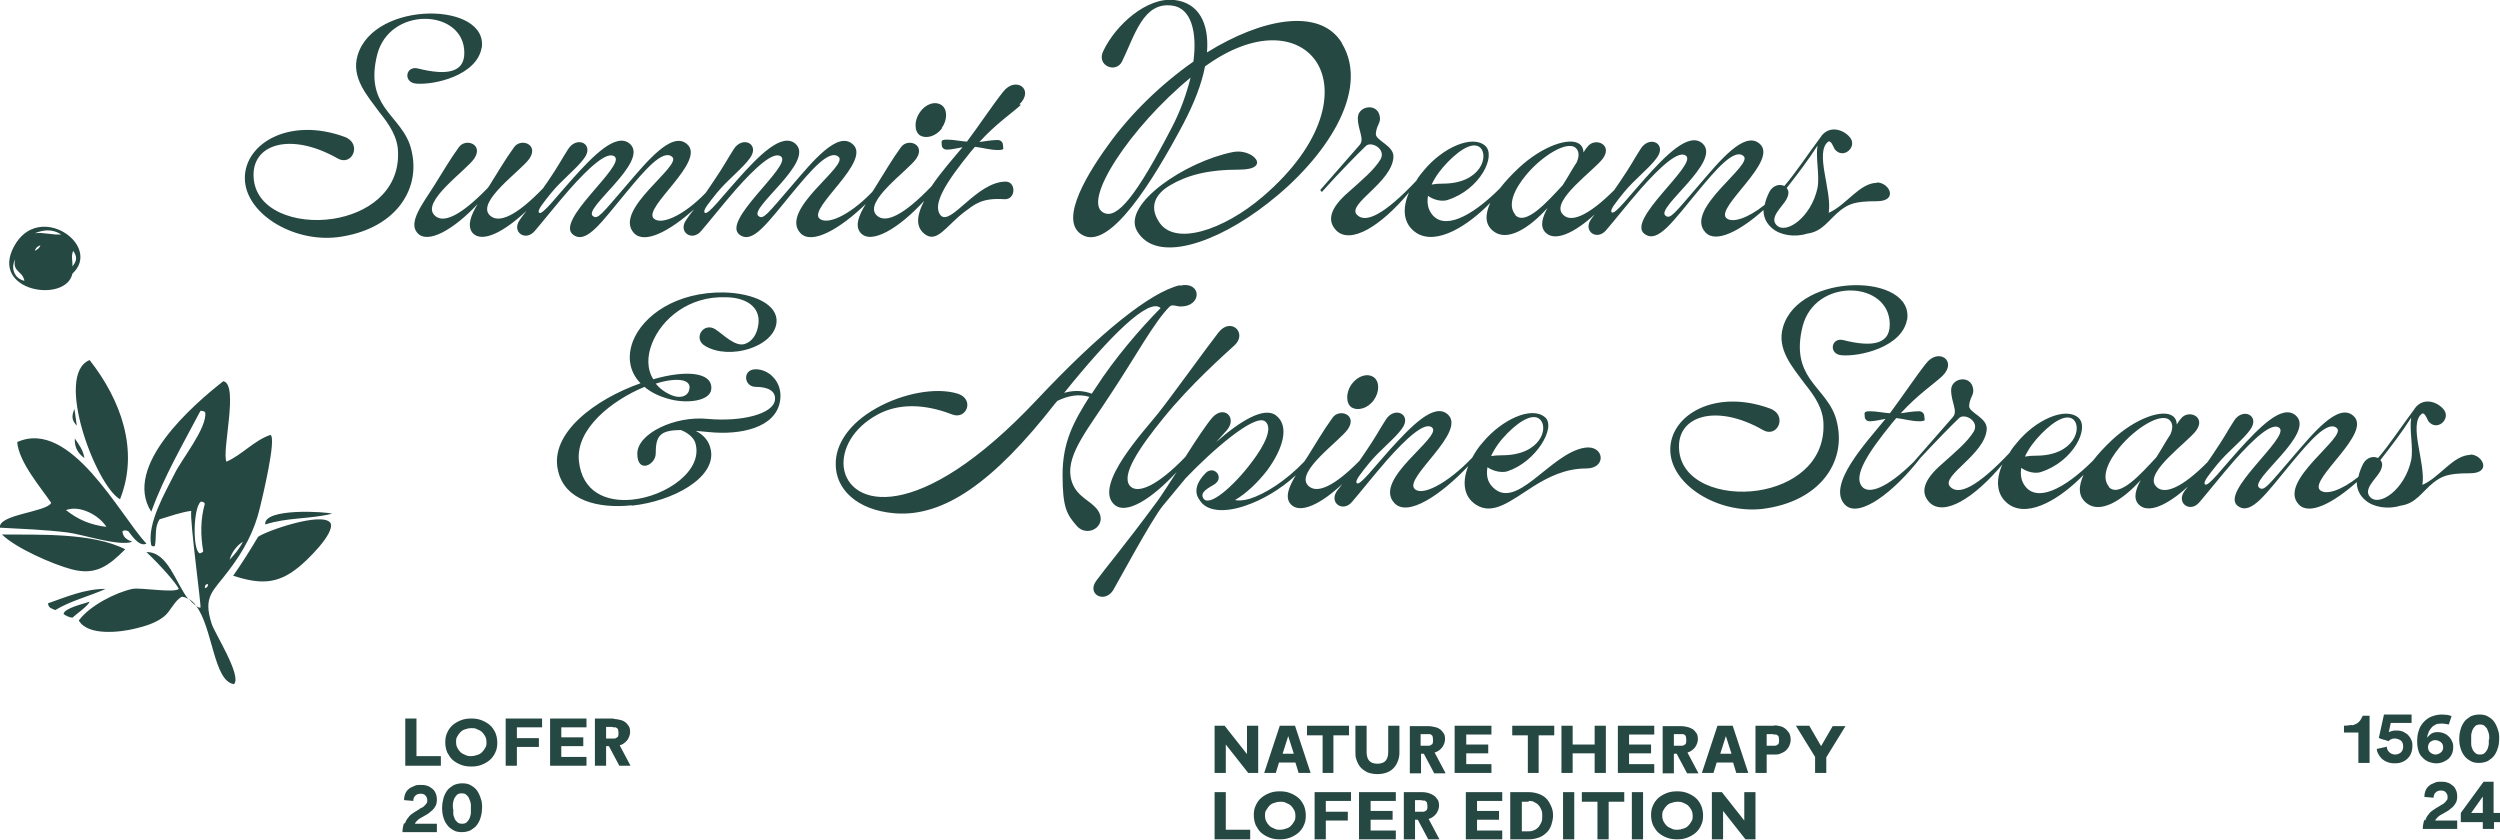 <svg xmlns="http://www.w3.org/2000/svg" xmlns:i="http://ns.adobe.com/AdobeIllustrator/10.0/" viewBox="0 0 624.9 209.9"><g><g id="Ebene_1"><path d="M606,204.9c-.2.6-.4,1.4-.4,2.3h8.6v-2.1h-5.5c.1-.3.4-.6.7-.9.3-.3.8-.6,1.4-.9.4-.2.8-.5,1.2-.7.4-.3.7-.6,1.1-.9.3-.3.6-.7.8-1.1.2-.4.3-.9.3-1.5s-.1-1.2-.3-1.6c-.2-.5-.5-.9-.9-1.2-.4-.3-.8-.6-1.3-.7-.5-.2-1-.2-1.6-.2s-1.1,0-1.6.3c-.5.2-1,.4-1.3.7-.4.3-.7.7-.9,1.2-.2.5-.3,1-.3,1.6l2.3.2c0-.6.2-1,.5-1.3.3-.3.7-.5,1.3-.5s.9.1,1.2.4c.3.3.5.7.5,1.2s0,.6-.2.8c-.1.2-.3.4-.5.6-.2.2-.4.4-.7.5-.3.2-.5.3-.8.5-.4.2-.8.5-1.3.8-.4.3-.9.6-1.2,1.1-.4.4-.7,1-.9,1.6M606.9,186.8c0-.5.2-1,.5-1.3.4-.3.8-.5,1.3-.5s1,.2,1.4.5c.4.3.6.8.6,1.3s-.2,1-.6,1.3c-.4.3-.8.5-1.3.5s-1-.2-1.3-.5c-.4-.3-.6-.8-.6-1.3M604.6,182.6c-.3.8-.4,1.7-.4,2.7s.1,1.6.3,2.3c.2.7.5,1.3,1,1.7.4.5.9.8,1.5,1.1.6.2,1.2.4,1.9.4s1.2-.1,1.7-.3c.5-.2,1-.5,1.4-.8.4-.4.7-.8.9-1.3.2-.5.3-1,.3-1.6s0-1-.3-1.5c-.2-.5-.4-.8-.8-1.2-.3-.3-.7-.6-1.2-.8-.5-.2-1-.3-1.6-.3s-1.1.1-1.6.4c-.4.3-.7.6-1,1,0-.4.1-.8.3-1.2.1-.4.3-.7.6-1.1.2-.3.5-.6.9-.8.3-.2.7-.4,1.2-.4.7-.1,1.5,0,2.4.2l.7-2.1c-.2-.1-.6-.2-1-.3-.4,0-.9-.1-1.4-.1-1,0-1.8.2-2.6.5-.8.3-1.4.8-2,1.4-.5.6-1,1.3-1.2,2.1M596.4,186.7l-2.3.5c0,.5.2.9.4,1.3.2.4.5.8.9,1.2.4.3.8.6,1.4.8.5.2,1.1.3,1.8.3s1.3-.1,1.8-.3c.5-.2,1-.5,1.4-.9.4-.4.7-.8.9-1.4.2-.5.3-1.1.3-1.7s0-1.1-.3-1.6c-.2-.5-.5-.9-.8-1.2s-.8-.6-1.2-.8c-.5-.2-1-.3-1.6-.3s-.8,0-1.1.1-.7.2-.9.3l.5-2.3h5.2v-2.1h-6.9l-1.3,5.9c.1,0,.3,0,.5.2.2,0,.4.1.7.2.2,0,.5.1.7.2.2,0,.4.1.5.2.2-.2.4-.4.7-.5.3-.2.6-.2,1-.2s1,.2,1.4.5c.4.3.6.8.6,1.5s-.2,1.1-.6,1.5c-.4.3-.8.5-1.4.5s-1.1-.2-1.5-.6c-.4-.4-.6-.9-.6-1.4M587.8,181.2c-.5.1-1.2.2-1.9.2v1.7h3.6v7.6h2.8v-11.8h-1.7c-.2.4-.4.8-.6,1.1-.2.3-.5.6-.8.8-.3.2-.8.4-1.3.5M452.3,181.4h-3.4l4.8,7.8v4h2.8v-3.9l4.8-7.8h-3.2l-2.9,5-2.9-5ZM443.3,183.6c.1,0,.3,0,.5,0,.2,0,.3,0,.5.2.1.1.3.2.3.4,0,.2.1.4.1.8s0,.6-.1.8c0,.2-.2.3-.4.4-.1.1-.3.2-.5.2-.2,0-.3,0-.5,0h-1.6v-2.9h1.7ZM443.5,181.4h-4.7v11.8h2.8v-4.6h1.9c.6,0,1.2,0,1.7-.3.5-.2.9-.4,1.3-.8.3-.3.6-.7.8-1.2.2-.5.3-.9.3-1.4s-.1-1.2-.4-1.7c-.3-.4-.6-.8-1-1.1-.4-.3-.8-.5-1.3-.6-.5-.1-.9-.2-1.4-.2M430.4,198h-2.5v11.8h2.8v-7.1l5.6,7.1h2.5v-11.8h-2.8v7.1l-5.6-7.1ZM432.7,188.4h-2.7l1.4-4.4,1.4,4.4ZM434.1,193.2h2.9l-3.9-11.8h-3.8l-3.9,11.8h2.9l.8-2.6h4.1l.8,2.6ZM415.5,203.9c0-.5,0-1,.3-1.4.2-.4.5-.8.8-1.1.3-.3.7-.6,1.2-.7.5-.2,1-.3,1.5-.3s1,0,1.5.3c.5.2.9.4,1.2.7.3.3.6.7.8,1.1.2.4.3.9.3,1.4s0,1-.3,1.4c-.2.4-.5.8-.8,1.1-.3.3-.7.6-1.2.7-.5.2-1,.3-1.5.3s-1,0-1.5-.3c-.5-.2-.9-.4-1.2-.7s-.6-.7-.8-1.1c-.2-.4-.3-.9-.3-1.4M413.2,201.3c-.4.8-.5,1.6-.5,2.5s.2,1.8.5,2.5c.4.7.8,1.4,1.4,1.9.6.5,1.3.9,2.1,1.2.8.3,1.6.4,2.5.4s1.7-.1,2.5-.4c.8-.3,1.5-.7,2.1-1.2.6-.5,1.1-1.2,1.4-1.9.4-.8.5-1.6.5-2.5s-.2-1.8-.5-2.5c-.4-.8-.8-1.4-1.4-1.9-.6-.5-1.3-.9-2.1-1.2-.8-.3-1.6-.4-2.5-.4s-1.7.1-2.5.4c-.8.3-1.5.7-2.1,1.2-.6.5-1.1,1.2-1.4,1.9M421.5,185c0,.3,0,.6-.1.8,0,.2-.2.3-.4.4-.1.1-.3.2-.5.2-.2,0-.3,0-.5,0h-1.6v-2.9h1.7c.1,0,.3,0,.5,0,.2,0,.3,0,.5.2.1.1.3.2.3.4,0,.2.1.4.1.8M424.5,193.2l-2.7-5.1c.8-.2,1.4-.7,1.9-1.3.4-.6.7-1.3.7-2s-.1-1.2-.4-1.6c-.3-.4-.6-.8-1-1s-.8-.4-1.3-.5c-.5-.1-.9-.2-1.4-.2h-4.7v11.8h2.8v-4.9h.7l2.6,4.9h2.8ZM407.2,191v-2.7h5.5v-2.2h-5.5v-2.5h6.3v-2.2h-9.1v11.8h9.1v-2.2h-6.3ZM410.7,198h-2.8v11.8h2.8v-11.8ZM405.9,198h-10.5v2.4h3.9v9.4h2.8v-9.4h3.9v-2.4ZM393.5,198h-2.8v11.8h2.8v-11.8ZM393.1,181.4h-2.8v11.8h2.8v-4.9h5.5v4.9h2.8v-11.8h-2.8v4.7h-5.5v-4.7ZM384.6,193.2v-9.4h3.9v-2.4h-10.5v2.4h3.9v9.4h2.8ZM382.1,200.2c.5,0,1,0,1.4.3.4.2.8.4,1.1.8.3.3.5.7.7,1.2.2.4.2.9.2,1.5s0,1-.2,1.5c-.2.4-.4.8-.7,1.2-.3.3-.6.6-1.1.8-.4.2-.9.3-1.4.3h-1.7v-7.4h1.7ZM382.1,198h-4.6v11.8h4.6c1,0,1.9-.2,2.7-.5.8-.3,1.4-.8,1.9-1.3.5-.5.9-1.2,1.1-1.9.2-.7.4-1.4.4-2.2s-.1-1.5-.4-2.2c-.3-.7-.6-1.3-1.1-1.9-.5-.6-1.2-1-1.9-1.3-.8-.3-1.7-.5-2.7-.5M375.5,198h-9.1v11.8h9.1v-2.2h-6.3v-2.7h5.5v-2.2h-5.5v-2.5h6.3v-2.2ZM372.7,181.4h-9.1v11.8h9.2v-2.2h-6.3v-2.7h5.5v-2.2h-5.5v-2.5h6.3v-2.2ZM358.2,185c0,.3,0,.6-.1.8,0,.2-.2.3-.4.4-.1.1-.3.2-.5.2-.2,0-.3,0-.5,0h-1.6v-2.9h1.7c.1,0,.3,0,.5,0,.2,0,.3,0,.5.2.1.1.3.2.3.4,0,.2.1.4.1.8M361.3,193.2l-2.7-5.1c.8-.2,1.4-.7,1.9-1.3.4-.6.7-1.3.7-2s-.1-1.2-.4-1.6c-.3-.4-.6-.8-1-1-.4-.3-.8-.4-1.3-.5-.5-.1-.9-.2-1.4-.2h-4.7v11.8h2.8v-4.9h.7l2.6,4.9h2.8ZM355.4,200.1c.1,0,.3,0,.5,0,.2,0,.3,0,.5.2.1.1.3.2.3.4,0,.2.1.4.1.8s0,.6-.1.8c0,.2-.2.3-.4.4-.1.1-.3.2-.5.2-.2,0-.3,0-.5,0h-1.6v-2.9h1.7ZM355.6,198h-4.7v11.8h2.8v-4.9h.7l2.6,4.9h2.8l-2.7-5.1c.8-.2,1.4-.7,1.9-1.3.4-.6.7-1.3.7-2s-.1-1.2-.4-1.6c-.3-.4-.6-.8-1-1-.4-.3-.8-.4-1.3-.6-.5-.1-.9-.2-1.4-.2M348.8,198h-9.1v11.8h9.2v-2.2h-6.3v-2.7h5.5v-2.2h-5.5v-2.5h6.3v-2.2ZM341.6,181.4h-2.8v6.7c0,.6,0,1.2.3,1.9.2.6.5,1.2.9,1.7.4.5,1,.9,1.7,1.3.7.3,1.6.5,2.6.5s1.9-.2,2.6-.5c.7-.3,1.2-.7,1.7-1.3.4-.5.7-1.1.9-1.7.2-.6.3-1.2.3-1.9v-6.7h-2.8v6.6c0,.9-.2,1.6-.6,2.1-.4.5-1.1.8-2.1.8s-1.7-.3-2.1-.8c-.4-.5-.6-1.2-.6-2.1v-6.6ZM337.7,198h-9.1v11.8h2.8v-4.7h5.5v-2.2h-5.5v-2.7h6.3v-2.2ZM333.3,193.2v-9.4h3.9v-2.4h-10.5v2.4h3.9v9.4h2.8ZM323.3,188.4h-2.7l1.4-4.4,1.4,4.4ZM324.7,193.2h2.9l-3.9-11.8h-3.8l-3.9,11.8h2.9l.8-2.6h4.1l.8,2.6ZM316.2,203.9c0-.5,0-1,.3-1.4s.5-.8.8-1.1c.3-.3.7-.6,1.2-.7.5-.2,1-.3,1.5-.3s1,0,1.5.3c.5.2.9.4,1.2.7.3.3.6.7.8,1.1.2.4.3.9.3,1.4s0,1-.3,1.4c-.2.4-.5.8-.8,1.1-.3.3-.7.6-1.2.7-.5.2-1,.3-1.5.3s-1,0-1.5-.3c-.5-.2-.9-.4-1.2-.7-.3-.3-.6-.7-.8-1.1-.2-.4-.3-.9-.3-1.4M313.9,201.3c-.4.8-.5,1.6-.5,2.5s.2,1.8.5,2.5c.4.7.8,1.4,1.4,1.9.6.5,1.3.9,2.1,1.2.8.3,1.6.4,2.5.4s1.7-.1,2.5-.4c.8-.3,1.5-.7,2.1-1.2.6-.5,1.1-1.2,1.4-1.9.4-.8.5-1.6.5-2.5s-.2-1.8-.5-2.5c-.4-.8-.8-1.4-1.4-1.9-.6-.5-1.3-.9-2.1-1.2-.8-.3-1.6-.4-2.5-.4s-1.7.1-2.5.4c-.8.3-1.5.7-2.1,1.2-.6.5-1.1,1.2-1.4,1.9M306.4,198h-2.8v11.8h8.9v-2.4h-6.1v-9.4ZM306.1,181.4h-2.5v11.8h2.8v-7.1l5.6,7.1h2.5v-11.8h-2.8v7.1l-5.6-7.1ZM274,145.2c-2.4,3.3,2,5.7,4.2,2.4.7-1.1,9.5-17.5,12.4-21.1,2-2.4,4-4.8,5.8-7,6.5-6.8,17.1-16.1,19.8-14.2,2.1,1.6-.1,6-3.3,10.2-4.4,5.9-10.9,11.7-12.2,8.9-.7-1.4,1.3-2.4,2.8-3.3,2.7-1.7,0-4.9-2.1-2.9-2.4,2.4-3,4.8-1.6,6.7,1.7,3,6.3,3.3,11.5,1.5,4.2-1.4,8.8-4.1,12.6-7.6-1.7,2.8-2.8,5.5-1.3,7.2,2.3,2.6,7.6,0,12.9-5-.5.7-1,1.3-1.3,1.7-2.1,3,1.5,5.5,3.8,2.7,1.9-2.2,5.3-6.5,8.7-10.4,4.7-5.3,9.5-9.8,11.3-8.1,2.5,2.4-14.9,12.9-9.5,18.8,3.3,3.7,11.7-2,18.5-9.2-1.5,3.8-1.3,7.6,2,9.7,4.3,2.7,8.7-1.1,14.4-4.7,3.7-2.3,7.9-4.4,13.1-4.4s4.5-5.9-.3-5.2c-8.8,1.3-17.5,16.7-23.5,9.4-2.4-3-.2-8.1,2.8-11.6,3.3-3.8,7.4-6.7,9.4-4.9,2.3,2.1.2,9-9.4,9s-2.4,5.2,1.3,4c7.1-2.3,12.3-11,9.4-13.5-3.4-2.9-10.8.6-15.5,6.2-1.1,1.2-2,2.6-2.7,3.9-6.3,6.6-12.6,9.7-14.4,7.8-2.8-2.7,13.1-14.2,8.3-18.6-3.4-3.1-9.2,3-14.4,8.7-3.8,4.2-7.5,9.1-8.3,8.5-.7-.5,1-2.5,3-5,2.7-3.3,6.4-6.1,8.2-8.6,2.7-3.6-1.8-5.8-4-2.3-1.8,2.8-2.3,4-5.3,8.4-.4.6-.8,1.2-1.3,1.9-6.4,6.5-10.7,8.3-12.8,6.2-3.4-3.4,7.8-11.1,9.9-14.1,2.5-3.6-2.1-5.3-3.8-2.9-2.4,3.3-4.2,6.5-6.3,9.8-.3.4-.5.8-.8,1.2-4.6,4.8-9.8,8.1-13.7,9.3-1.4.4-2.7.5-3.6.3,2.9-1.7,5.8-4.5,8.1-7.5,3.8-5.2,5.7-11,2.1-13.7-3-2.2-9,1.5-14.9,6.7l2.7-3c2.6-3.1-.7-6.3-3.6-3.2-1.4,1.6-4.1,5.6-6.8,9.9-7.1,7.4-12.1,9.4-13.9,7.2-2.2-2.7,2.4-9.5,8.4-16.9,6.8-8.4,15.4-16,17.8-18.2,3.3-3.1-1-7.2-4.1-3.1-2.6,3.3-11.8,16.1-15,20.1-3.3,4.2-16.1,17.8-11.1,22.7,3,3,9.7-1.5,15.7-8-2,3.1-3.8,5.9-4.9,7.4-8.5,11.5-12.8,16.5-14.9,19.4M343.4,100c1.5-2.1,1.4-4.7,0-5.7-1.6-1.1-4-.4-5.6,1.8-1.4,2-1.4,4.7,0,5.7,1.6,1,4.1.3,5.6-1.8M163.9,95.9c5-1.6,9.4-1.3,8.3,1.8-.5,1.5-2.4,1.9-4.3,1.1-1.7-.7-3-1.7-4-2.9M157.9,126.4c10.4-1.1,21-7,19.8-13.8-.4-2.5-2-4-3.8-4.9l3.3.3c7.8.8,16.8-1,17.8-7.9.7-4.5-2.7-7.8-6.1-7.8s-3,4.4,0,4.4,5.1,1,4.8,3.3c-.4,3.4-8.1,5.5-16.9,4.7-8-.8-17.5,3.6-17.5,8.7s4.6,2.8,4.6,0c0-4.4,1-5.9,6.3-5.9,1.9.7,3.3,2.1,3.6,3.2,2.1,6.9-7.3,13.4-15.9,14.2-6.4.6-12.4-1.9-13.2-9.7-.8-8.1,8.4-15.2,16.4-18.5,1.5,1.3,3.5,2.3,6,3,4.5,1.3,10.5.6,10.7-2.5.3-4.3-6.6-4.7-14.5-2.4-1.6-2.5-1.6-5.8-.3-9,2.4-6.1,9.2-11.8,18.3-11.5,4.9,0,8.7,2.2,8.3,6.5-.3,2.8-1.6,4.6-3.5,5.2-2.4.7-5.3-2.4-7.3-3.7-3-1.9-5.7,2.4-2.5,4.2,6.1,3.6,17.2.2,17.8-5.9.4-4.5-5.7-7.3-13.1-7.5-12-.2-20.3,5.8-22.8,12.2-1.4,3.7-1,7.5,1.9,10.5-11.1,3.9-22.9,12.4-20.6,21.9,1.7,7.4,10,9.5,18.4,8.6M153.2,181.8c.1,0,.3,0,.5,0,.2,0,.3,0,.5.2.1.1.3.2.3.4,0,.2.1.4.1.8s0,.6-.1.8c0,.2-.2.3-.4.4-.1.1-.3.2-.5.2-.2,0-.3,0-.5,0h-1.6v-2.9h1.7ZM153.4,179.6h-4.7v11.8h2.8v-4.9h.7l2.6,4.9h2.8l-2.7-5.1c.8-.2,1.4-.7,1.9-1.3.4-.6.7-1.3.7-2s-.1-1.2-.4-1.6c-.3-.4-.6-.8-1-1-.4-.3-.8-.4-1.3-.5-.5-.1-.9-.2-1.4-.2M146.6,179.6h-9.1v11.8h9.1v-2.2h-6.3v-2.7h5.5v-2.2h-5.5v-2.5h6.3v-2.2ZM135.5,179.6h-9.1v11.8h2.8v-4.7h5.5v-2.2h-5.5v-2.7h6.3v-2.2ZM120.5,188c-.3.3-.7.6-1.2.7-.5.2-1,.3-1.5.3s-1,0-1.5-.3c-.5-.2-.9-.4-1.2-.7-.3-.3-.6-.7-.8-1.1-.2-.4-.3-.9-.3-1.4s0-1,.3-1.4c.2-.4.5-.8.8-1.1.3-.3.7-.6,1.2-.7.5-.2,1-.3,1.5-.3s1,0,1.5.3c.5.2.9.4,1.2.7.3.3.6.7.8,1.1.2.4.3.9.3,1.4s0,1-.3,1.4c-.2.4-.5.8-.8,1.1M120.3,191.2c.8-.3,1.5-.7,2.1-1.2.6-.5,1.1-1.2,1.4-1.9.4-.8.5-1.6.5-2.5s-.2-1.8-.5-2.5c-.4-.8-.8-1.4-1.4-1.9-.6-.5-1.3-.9-2.1-1.2-.8-.3-1.6-.4-2.5-.4s-1.7.1-2.5.4c-.8.3-1.5.7-2.1,1.2-.6.5-1.1,1.2-1.4,1.9-.4.8-.5,1.6-.5,2.5s.2,1.8.5,2.5c.4.7.8,1.4,1.4,1.9.6.5,1.3.9,2.1,1.2.8.3,1.6.4,2.5.4s1.7-.1,2.5-.4M113.2,202.1c0-.3,0-.7,0-1.1,0-.4.2-.9.3-1.3.2-.4.4-.7.7-1,.3-.3.7-.4,1.2-.4s.9.1,1.2.4c.3.3.6.6.7,1,.2.4.3.8.4,1.3,0,.4,0,.8,0,1.1s0,.7,0,1.1c0,.4-.2.9-.3,1.3-.2.4-.4.7-.7,1-.3.3-.7.4-1.2.4s-.9-.1-1.2-.4c-.3-.3-.6-.6-.7-1-.2-.4-.3-.8-.3-1.2,0-.4,0-.8,0-1.1M110.8,199.8c-.2.7-.3,1.5-.3,2.2s.1,1.5.3,2.2c.2.7.5,1.4.9,1.9.4.6.9,1,1.6,1.4.6.4,1.4.5,2.2.5s1.6-.2,2.2-.5c.6-.4,1.2-.8,1.6-1.4.4-.6.7-1.2.9-2,.2-.7.3-1.5.3-2.2s0-1.5-.3-2.2c-.2-.7-.5-1.4-.9-2-.4-.6-.9-1-1.6-1.4-.6-.4-1.4-.5-2.2-.5s-1.6.2-2.2.5c-.6.4-1.2.8-1.6,1.4-.4.6-.7,1.2-.9,2M101,205.7c-.2.6-.4,1.4-.4,2.3h8.6v-2.1h-5.5c.1-.3.4-.6.7-.9.3-.3.8-.6,1.4-.9.4-.2.8-.5,1.2-.7.4-.3.7-.6,1.1-.9.3-.3.6-.7.8-1.1.2-.4.3-.9.3-1.5s-.1-1.2-.3-1.6c-.2-.5-.5-.9-.9-1.2-.4-.3-.8-.6-1.3-.7-.5-.2-1-.2-1.6-.2s-1.1,0-1.6.3c-.5.2-1,.4-1.3.7-.4.3-.7.7-.9,1.2-.2.5-.3,1-.3,1.6l2.3.2c0-.6.2-1,.5-1.3.3-.3.7-.5,1.3-.5s.9.1,1.2.4c.3.3.5.7.5,1.2s0,.6-.2.8c-.1.2-.3.4-.5.6-.2.2-.4.4-.7.5s-.5.3-.8.5c-.4.2-.8.5-1.3.8-.4.3-.9.6-1.2,1.1-.4.4-.7,1-.9,1.6M101.3,191.4h8.9v-2.4h-6.1v-9.4h-2.8v11.8ZM58.2,143.9c6.6,2.1,11,2.3,16.4-2.1,1.7-1.3,9.3-8.5,8-11.1-2.1-2.9-16.3,2.1-18.1,3.5-1.9,3.2-3.9,6.4-6.2,9.7M66.3,131.1c5.5-1.8,11.1-1.3,16.7-2.7-1.5-.5-17.2-1.5-16.7,2.7M15.9,153.5c.6.4,1.3.8,2.2.9.7-.7,3.9-2.9,4.3-4,0,0,0,0,0,0,0,0,0,0,0,0,0,0,0,0,0,0,0,0,0,0,0,0-1,.4-6.5,1.6-6.5,3.1M26.3,147.2c-5.1,0-9.7,2-14.3,3.6.1,1.3,1.1,1.3,1.8,1.7,4-2.4,8.4-3.4,12.6-5.3M31.3,137.3c-8.2-4.2-21.8-3.6-30.8-3.7,3.4,3.4,12.8,7.5,17.4,8.7,6,1.6,9.2-.8,13.4-5M16.5,127.5c3.4-1.3,8.2,1.2,10.1,4.2-4-.5-7.1-1.8-10.1-4.2M0,131.9c5.6.3,11.2.5,16.9,1.2,3.5.4,13,3.6,16.2,2.3-1.6-.5-2.4-1.3-2.5-2.6.4-.3.9-.3,1.5,0,.6.7,2.6,4,4.5,3.1-6.7-7.2-19-31.4-32.3-25.4.4,5,5.8,11.2,8.5,15.2-1.1,2.3-13.4,2.9-12.8,6.2M21.1,114.5c-.3-2-1.4-3.4-2.4-4.9-.1,2,.6,3.6,2.4,4.9M19.2,106.4c-.2-1.5-.4-2.8-.6-4.2-.8,2-.6,2.9.6,4.2M18.1,66.6c.1-1.4-.4-2.6.2-3.9,1,1.5,1,2.4-.2,3.9M15.3,58.6c-2.2.2-4.4-.6-6.6-.3,2.2-.9,4.4-1.1,6.6.3M6.1,70.2c-2.5-.6-3.5-3.1-2.3-5.4-.8,3.2,1.9,2.9,2.3,5.4M3.8,64.7c0-.1,0-.3,0-.4,0,0,0,0,0,0v.4ZM8.7,62.7c.2-.7.6-1.1,1.4-1.4-.3.9-.9,1.1-1.4,1.4M18.1,68.4c7.6-7-8.4-18.3-14.6-6.8-6.1,11.3,13,14.3,14.6,6.8M30,124.8c4.9-12.3.1-25-7.6-34.8-8.9,3.6,1.5,31.3,7.6,34.8M36.5,138s0,0,0,0c0,0,0,0,0,0h-.1s.1,0,.1,0h0M45.6,149.2c.6,0,1.1.3,1.5.6-3.2-4-5.1-11.9-10.5-11.8,3.5,3.3,7.3,7.6,8.1,9.2-1.1,1.1-9.6-.4-11.6,0-4.2.9-10.7,4.2-13.4,7.9,2.3,4,10.6,2.9,14.2,2,2.5-.6,5.1-1.4,7.1-3,1.6-1.2,2.7-4.2,4.6-5M49,151.4c-.5-.7-1.1-1.3-1.8-1.7.6.7,1.2,1.3,1.8,1.7M52,146q0,.9-.8,1c0-.7.2-1,.8-1M51.2,125.9c-1.1,3.9-1.1,7.9-.4,11.9-.2.3-.6.5-.9.5-1.8-.8-1.6-11.5.3-12.9.4,0,.7,0,1,.5M57.4,139.9c.5-1.9,1.8-3.5,3.3-4.5-.9,1.9-2.1,3.2-3.3,4.5M55.8,95.3c-7.3,5.7-25.3,21.2-18,32.6,3.3-9,8-17,12.3-25.2.5,0,.9,0,1.2.4.5,3.9-6,11.8-7.7,15.4-2.3,4.6-6.9,12.4-5.8,17.8.3.3.5.3.9.2.5-2.2-.2-4.6,1.2-6.7,2.4-.7,5.4-1.8,7.9-2.1-.4,2.4,2.6,24.1,2.3,24.2-.4,0-.8-.2-1.1-.5,4.2,5.5,4.4,19,9.5,19.6,2-2.1-4.9-12.8-5.6-15.1-2.2-6.9.3-8,4.2-13.2,3.8-5,6.5-9.9,7.9-15.9.5-2.1,4.2-17.3,2.6-18.1-4.1,1.4-7.1,5-11,6.7-1.2-2.7,3.1-19.1-.7-20.1M120.4,12.1c1.9-11.7-26.9-12.1-31,1.7-1.7,5.6,2.4,10.1,5.4,14.2,2.4,3,4.7,6.2,4.7,10.3.2,9.7-7.8,15.1-16.3,16.4-9.3,1.4-19.3-2.1-19.8-10.3-.6-8.4,9.2-11.5,21-4.8,3.7,2.1,6.2-3.8,1.7-5.4-13.7-5-24.9,1.6-24.9,10.3s11.8,16.1,23.1,14.8c14.2-1.8,20.9-11.6,18.6-21.5-1-4.8-4.4-7.5-6.8-11-2.1-3.1-3.4-6.9-1.8-13.2,3.1-11.8,20.5-11.4,21.7-1.5.7,6.1-4.1,6.9-11.6,5-3-.7-3.7,3.5-.4,3.8,4.5.4,15.2-2,16.4-9M235.4,32c1.5-2.1,1.4-4.7,0-5.7-1.6-1.1-4-.4-5.5,1.8-1.4,2-1.4,4.7,0,5.7,1.6,1,4.1.3,5.6-1.8M254.8,26.1c3.9-3.8-1-7.2-4.1-3.1-2.4,3-6,8.4-9,12.4-1.6-.1-3.3-.5-5-.5s-1.3.5-1.3,1.3.6,1.2,1.3,1.2c1.3,0,2.6-.4,3.9-.6-2.1,2.5-5.3,6.1-7.8,9.8-6.9,7.2-11.5,9.4-13.7,7.2-3.4-3.4,7.8-11.1,9.9-14.1,2.5-3.6-2.1-5.3-3.8-2.9-2.4,3.3-4.2,6.5-6.3,9.8-.3.5-.6,1-.9,1.4-5.9,6.1-11.4,8.3-13.2,6.6-2.8-2.7,13.3-14.4,8.3-18.6-3.8-3.3-10.1,4.5-15,10.2-6.3,7.3-7.3,8.8-8.5,7.8-2.6-1.9,14.1-13.5,9.3-18-3.4-3.1-9.3,3-14.4,8.7-3.8,4.2-7.5,9.1-8.3,8.5-.7-.5,1-2.5,3-5,2.7-3.3,6.4-6.1,8.2-8.6,2.7-3.6-1.8-5.8-4-2.3-1.8,2.8-2.3,4-5.3,8.4-.5.7-1.1,1.6-1.7,2.5-5.8,6-11.3,8.1-13,6.4-2.8-2.7,13.3-14.4,8.3-18.6-3.8-3.3-10.1,4.5-15,10.2-6.3,7.3-7.3,8.8-8.5,7.8-2.6-1.9,14.1-13.5,9.3-18-3.4-3.1-9.3,3-14.4,8.7-3.8,4.2-7.5,9.1-8.3,8.5-.7-.5,1-2.5,3-5,2.7-3.3,6.4-6.1,8.2-8.6,2.7-3.6-1.8-5.8-4-2.3-1.8,2.8-2.3,4-5.3,8.4-.3.4-.6.8-.9,1.3-6.7,7-11.2,9-13.4,6.8-3.4-3.4,7.8-11.1,9.9-14.1,2.5-3.6-2.1-5.3-3.8-2.9-2.4,3.3-4.2,6.5-6.3,9.8l-.4.5c-6.7,6.9-11.1,8.9-13.2,6.7-3.4-3.4,7.8-11.1,9.9-14.1,2.5-3.6-2.1-5.3-3.8-2.9-2.4,3.3-4.2,6.5-6.3,9.8-2.8,4.4-6.4,9-4.1,11.6,2.6,3,9.2-.9,15.1-7.2-1.7,2.8-2.7,5.4-1.3,7.2,2.4,2.7,8-.3,13.5-5.5-.7.9-1.3,1.7-1.7,2.3-2.1,3,1.5,5.5,3.8,2.7,1.9-2.2,5.3-6.5,8.7-10.4,4.7-5.3,9.5-9.8,11.3-8.1,2.5,2.4-15.2,16.1-10.4,19.5,3.3,2.4,7-3.1,13.4-10.8,4.4-5.3,9-10.7,11.3-8.7,2.7,2.2-15,13.3-9.5,19.1,2.7,2.8,9-.6,15-6-.9,1.1-1.6,2.1-2,2.7-2.1,3,1.5,5.5,3.8,2.7,1.9-2.2,5.3-6.5,8.7-10.4,4.7-5.3,9.5-9.8,11.3-8.1,2.5,2.4-15.2,16.1-10.4,19.5,3.3,2.4,7-3.1,13.4-10.8,4.4-5.3,9-10.7,11.3-8.7,2.7,2.2-15,13.3-9.5,19.1,2.9,3,10-1.2,16.3-7.3-1.7,2.8-2.8,5.4-1.3,7.2,2.7,3.1,9.8-1.3,15.9-8-1.7,3.3-2.3,6.3,0,8.2,3.1,2.6,5.4-1.8,9.9-5.3,2.7-2,4.4-3.7,10.2-3.3,2.9.1,2.9-4.4.3-4.4-7.3,0-13.8,11.3-16.3,8.4-2.2-2.7,1.5-8.4,7.5-15.8l1.1-1.3c1.8.2,3.8.8,5.7.8s1.3-.4,1.3-1.2-.6-1.3-1.3-1.3c-1.6,0-3,.3-4.6.5,4.3-4.7,8.4-7.4,10.4-9.3M290.2,76.9c-5.5,5.6-11.5,12.6-16.3,20l-1,1.5c-2.2-.8-4.5-.9-6.9-.2,11.5-14.3,21.2-23.9,24.1-21.2M294.9,71.3c-7.3,1.7-19.9,11.8-35.7,28.6-29.9,31.8-47.1,26.6-48.3,16.9-.5-4.4,2.2-9.8,8.5-13.2,5-2.7,11.4-2.8,18.6,0,3.6,1.4,5.7-3.8,1.4-5.2-5.6-1.7-13.9,0-20.3,3.6-7,3.9-10.3,9.2-10.2,14.1,0,6.1,5.2,11.4,14.7,12.2,12.3,1,24.8-7.8,40.1-27.4l.6-.7c2.7-1.3,5.4-1.8,8-1-3.9,6.2-6.7,11.2-6.7,19.5s1.1,9.9,3.5,12.7c3,3.5,8.8-.6,4.5-4.8-1.9-1.9-5.3-3.1-6-7.5-.9-5.8,4.7-12.3,10.1-20.7,5.8-8.7,10.9-18.1,14.7-21.8.6-.6,1.7,0,2.6,0,5.6.1,5.4-6.4,0-5.2M297.6,19.4c-1,4-2.5,8.2-4.5,12.1-9.2,17.8-13.9,23.3-17.2,21.7-5.7-2.7,6.7-21.5,21.7-33.8M335.4,10.7c-5.5-8.9-20-6.1-33.7,2.4.6-7.5-2.2-12.4-8.1-13.1-6.9-.8-14.7,6.2-17.8,12.7-1.9,3.7,3.2,5.8,4.7,2.6,3.2-6.6,5.3-14.9,12.5-13.9,4.7.6,6.3,6.5,5.3,14-8,5.6-15.7,13-21.4,21-6.3,8.7-12.4,19.8-5.8,22.6,6.7,2.7,16.9-13.4,24.6-27.9,2.8-5.3,4.7-10.2,5.5-14.5,12.7-9.2,23.4-7.8,27.8-1.2,4.7,7.1,2.1,20.5-13.3,33.7-9.9,8.5-22.3,12.6-26.1,6.2-2.4-3.8-.7-6.9,2.9-9,4.1-2.4,9.1-3.9,17.3-3.9s3.4-5.4-1.6-4.4c-12,2.4-27.8,13.1-24,19.7,4.7,8.3,19.8,3.2,32.7-6.9,14.2-11,25.8-28,18.5-40M454.3,47c-1.6,7.4-8,11.8-10.3,9.2-1.7-1.9,1.4-4.4,2.5-6.3.7-1.3.7-2.2.1-2.9,2.8-3.6,5.2-6.7,7.7-10.6-.5,3.2.6,7.5,0,10.6M378.8,53.7c-2.1-2.4-.3-6.4,2.7-10,3.8-4.6,10.2-8.7,12.4-6.7.7.7,1,1.8.2,3.6-1.2,1.8-2.2,3.7-3.5,5.7-3.8,4.1-9.3,10.3-11.9,7.4M469.2,45.7c-4.4,0-7.7,5.6-12.1,7.5.9-5.4-3.6-15.2-.1-17.8.7-.4,1.3,1.4,1.6,1.9,2.1,2.6,5.5-.4,4-2.7-1.3-1.9-4.7-3.4-7-1-.2.2-.4.5-.6.8-3.3,4.4-6,8.6-9,12.1-1.1-.6-2.8-.2-3.7,1.4-.6,1.2-1,2.3-1.2,3.3-4.4,3.5-8.2,4.6-9.6,3.3-2.8-2.7,13.3-14.4,8.3-18.6-3.8-3.3-10.1,4.5-15,10.2-6.3,7.3-7.3,8.8-8.5,7.8-2.6-1.9,14.1-13.5,9.3-18-3.4-3.1-9.3,3-14.4,8.7-3.8,4.2-7.5,9.1-8.3,8.5-.7-.5,1-2.5,3-5,2.7-3.3,6.4-6.1,8.2-8.6,2.7-3.6-1.8-5.8-4-2.3-1.8,2.8-2.3,4-5.3,8.4-.4.6-.8,1.2-1.3,1.9-6.6,6.6-11.2,8.5-13.1,5.8-2.4-3.4,8-10.7,10.2-13.6,2.7-3.6-2-5.5-3.8-3-.4.4-.7,1-1,1.4,0-.8-.3-1.6-1-2.1-2.4-1.8-9.2.4-15.2,6-1.8,1.7-3.4,3.4-4.7,5.1h0c-7.3,7.3-14.1,10.5-17.1,6.3-2.3-3.2-.2-8,2.9-11.6,3.3-3.8,7.3-6.7,9.3-4.9,2.2,2.1.1,9-9.3,9s-2.6,5.3,1.1,4.1c8.2-2.6,12.3-11.1,9.4-13.6-3.3-2.8-10.7.6-15.3,6.2-.7.8-1.4,1.7-1.9,2.6-8,8.5-12.8,10.8-14.9,8.4-2.3-2.7,8.8-8,9.2-14.3.2-2.9-4.4-4.1-4.4-5.8.1-2.1,1.3-2.8,1-4.3-.5-3.6-5.5-2.8-5.5.3s1.8,5.3.4,6.8l-9.8,11.2.4.5c3.9-4.4,8.9-9.5,11-11.5,1.3-1.3,5.1.7,3.7,3.3-1.6,2.7-4.9,5.4-7.9,8.1-4.9,4.2-5.5,7.3-3.2,9.7,3.6,3.6,11.2-1.1,18.2-9.5-1.7,3.9-1.6,7.8,1.8,10.1,5.1,3.3,13.1-1.9,18.5-7.5-1.3,2.9-1.4,5.4.8,7.1,3.3,2.6,8.6-.4,13.5-5.8-1.3,2.4-1.9,4.5-.6,6,2.3,2.6,7.3.3,12.4-4.4-.4.5-.7.9-.9,1.2-2.1,3,1.5,5.5,3.8,2.7,1.9-2.2,5.3-6.5,8.7-10.4,4.7-5.3,9.5-9.8,11.3-8.1,2.5,2.4-15.2,16.1-10.4,19.5,3.3,2.4,7-3.1,13.4-10.8,4.4-5.3,9-10.7,11.3-8.7,2.7,2.2-15,13.3-9.5,19.1,2.6,2.8,8.7-.4,14.5-5.6,0,1.9.8,3.4,2.1,4.5,2,1.8,5.7,2.4,8.8,1.4,3.9-.5,5.3-3.4,8.3-5.8,2.1-1.6,3.6-2.3,9.1-2.3s3.2-4.7,0-4.7M476.7,80c1.9-11.7-26.9-12.1-31,1.7-1.7,5.6,2.4,10.1,5.4,14.2,2.4,3,4.7,6.2,4.7,10.3.2,9.7-7.8,15.1-16.3,16.4-9.3,1.4-19.3-2.1-19.8-10.3-.6-8.4,9.3-11.5,21-4.8,3.7,2.1,6.2-3.8,1.7-5.4-13.7-5-24.9,1.6-24.9,10.3s11.8,16.1,23.1,14.8c14.2-1.8,20.9-11.6,18.6-21.5-1-4.8-4.4-7.5-6.8-11-2.1-3.1-3.4-6.9-1.8-13.2,3.1-11.8,20.5-11.4,21.7-1.5.7,6.1-4.1,6.9-11.6,5-3-.7-3.7,3.5-.4,3.8,4.5.4,15.2-2,16.4-9M602.7,115c-1.6,7.4-8,11.8-10.3,9.2-1.7-1.9,1.4-4.4,2.5-6.3.7-1.3.7-2.2.1-2.9,2.8-3.6,5.2-6.7,7.7-10.6-.5,3.2.6,7.5,0,10.6M527.2,121.7c-2.1-2.4-.3-6.4,2.7-10,3.8-4.6,10.2-8.7,12.4-6.7.7.7,1,1.8.2,3.6-1.2,1.8-2.2,3.7-3.5,5.7-3.8,4.1-9.3,10.3-11.9,7.4M617.6,113.7c-4.4,0-7.7,5.6-12.1,7.5.9-5.4-3.6-15.2-.1-17.8.7-.4,1.3,1.4,1.6,1.9,2.1,2.6,5.5-.4,4-2.7-1.3-1.9-4.7-3.4-7-1-.2.2-.4.5-.6.8-3.3,4.4-6,8.6-9,12.1-1.1-.6-2.8-.2-3.7,1.4-.6,1.2-1,2.3-1.2,3.3-4.4,3.5-8.2,4.6-9.6,3.3-2.8-2.7,13.3-14.4,8.3-18.6-3.8-3.3-10.1,4.5-15,10.2-6.3,7.3-7.3,8.8-8.5,7.8-2.6-1.9,14.1-13.5,9.2-18-3.4-3.1-9.2,3-14.4,8.7-3.8,4.2-7.5,9.1-8.3,8.5-.7-.5,1-2.5,3-5,2.7-3.3,6.4-6.1,8.2-8.6,2.7-3.6-1.8-5.8-4-2.3-1.8,2.8-2.3,4-5.3,8.4-.4.6-.8,1.2-1.3,1.9-6.5,6.6-11.2,8.5-13.1,5.8-2.4-3.4,8-10.7,10.2-13.6,2.7-3.6-2-5.5-3.8-3-.4.4-.7,1-1,1.4,0-.8-.3-1.6-1-2.1-2.4-1.8-9.2.4-15.2,6-1.8,1.7-3.4,3.4-4.7,5.1h0c-7.3,7.3-14.1,10.5-17.1,6.3-2.3-3.2-.2-8,2.9-11.6,3.3-3.8,7.3-6.7,9.3-4.9,2.2,2.1.1,9-9.3,9s-2.6,5.3,1.1,4.1c8.2-2.6,12.3-11.1,9.4-13.6-3.3-2.8-10.7.6-15.3,6.2-.7.8-1.4,1.7-1.9,2.6-8,8.5-12.8,10.8-14.9,8.4-2.3-2.7,8.8-8,9.2-14.3.2-2.9-4.4-4.1-4.4-5.8.1-2.1,1.3-2.8,1-4.3-.5-3.6-5.5-2.8-5.5.3s1.8,5.3.4,6.8l-9.8,11.2h0c-6.6,6.5-11.2,8.2-12.9,6.1-2.2-2.7,1.5-8.4,7.5-15.8l1.1-1.3c1.8.2,3.8.8,5.7.8s1.3-.4,1.3-1.2-.6-1.3-1.3-1.3c-1.6,0-3,.3-4.6.5,4.3-4.7,8.4-7.4,10.4-9.3,3.9-3.8-1-7.2-4.1-3.1-2.4,3-6,8.4-9,12.4-1.6-.1-3.3-.5-5-.5s-1.3.5-1.3,1.3.6,1.2,1.3,1.2c1.3,0,2.6-.4,3.9-.6-4.7,5.8-14.9,16.6-10.1,21.5,3.5,3.5,12.3-3.3,18.8-11.7,3.7-4,7.8-8.2,9.7-10,1.3-1.3,5.1.7,3.7,3.3-1.6,2.7-4.9,5.4-7.9,8.1-4.9,4.2-5.5,7.3-3.2,9.7,3.6,3.6,11.2-1.1,18.2-9.5-1.7,3.9-1.6,7.8,1.8,10.1,5.1,3.3,13.1-1.9,18.5-7.5-1.3,2.9-1.4,5.4.8,7.1,3.3,2.6,8.6-.4,13.5-5.8-1.3,2.4-1.9,4.5-.6,6,2.3,2.6,7.3.3,12.4-4.4-.4.5-.7.9-.9,1.2-2.1,3,1.5,5.5,3.8,2.7,1.9-2.2,5.3-6.5,8.7-10.4,4.7-5.3,9.5-9.8,11.3-8.1,2.5,2.4-15.2,16.1-10.4,19.5,3.3,2.4,7-3.1,13.4-10.8,4.4-5.3,9-10.7,11.3-8.7,2.7,2.2-15,13.3-9.5,19.1,2.6,2.8,8.7-.4,14.5-5.6,0,1.9.8,3.4,2.1,4.5,2,1.8,5.7,2.4,8.8,1.4,3.9-.5,5.3-3.4,8.3-5.8,2.1-1.6,3.6-2.3,9.1-2.3s3.2-4.7,0-4.7M622.1,184.8c0,.3,0,.7,0,1.1,0,.4-.2.9-.3,1.3-.2.4-.4.7-.7,1-.3.3-.7.4-1.2.4s-.9-.1-1.2-.4c-.3-.3-.6-.6-.7-1-.2-.4-.3-.8-.3-1.2,0-.4,0-.8,0-1.1s0-.7,0-1.1c0-.4.2-.9.3-1.3.2-.4.4-.7.7-1,.3-.3.7-.4,1.2-.4s.9.1,1.2.4c.3.3.6.6.7,1,.2.4.3.8.4,1.3,0,.4,0,.8,0,1.1M624.4,186.9c.2-.7.3-1.5.3-2.2s0-1.5-.3-2.2c-.2-.7-.5-1.4-.9-2-.4-.6-.9-1-1.6-1.4-.6-.4-1.4-.5-2.2-.5s-1.6.2-2.2.5c-.6.4-1.2.8-1.6,1.4-.4.6-.7,1.2-.9,2-.2.7-.3,1.5-.3,2.2s.1,1.5.3,2.2c.2.7.5,1.4.9,1.9.4.6.9,1,1.6,1.4.6.4,1.4.5,2.2.5s1.6-.2,2.2-.5c.6-.4,1.2-.8,1.6-1.4.4-.6.7-1.2.9-2M620.6,203.2h-2.9l2.9-4.1v4.1ZM624.9,205.4v-2.2h-1.6v-7.8h-2.5l-5.7,7.8v2.3h5.5v1.7h2.8v-1.7h1.6Z" fill="#264842"></path></g></g></svg>